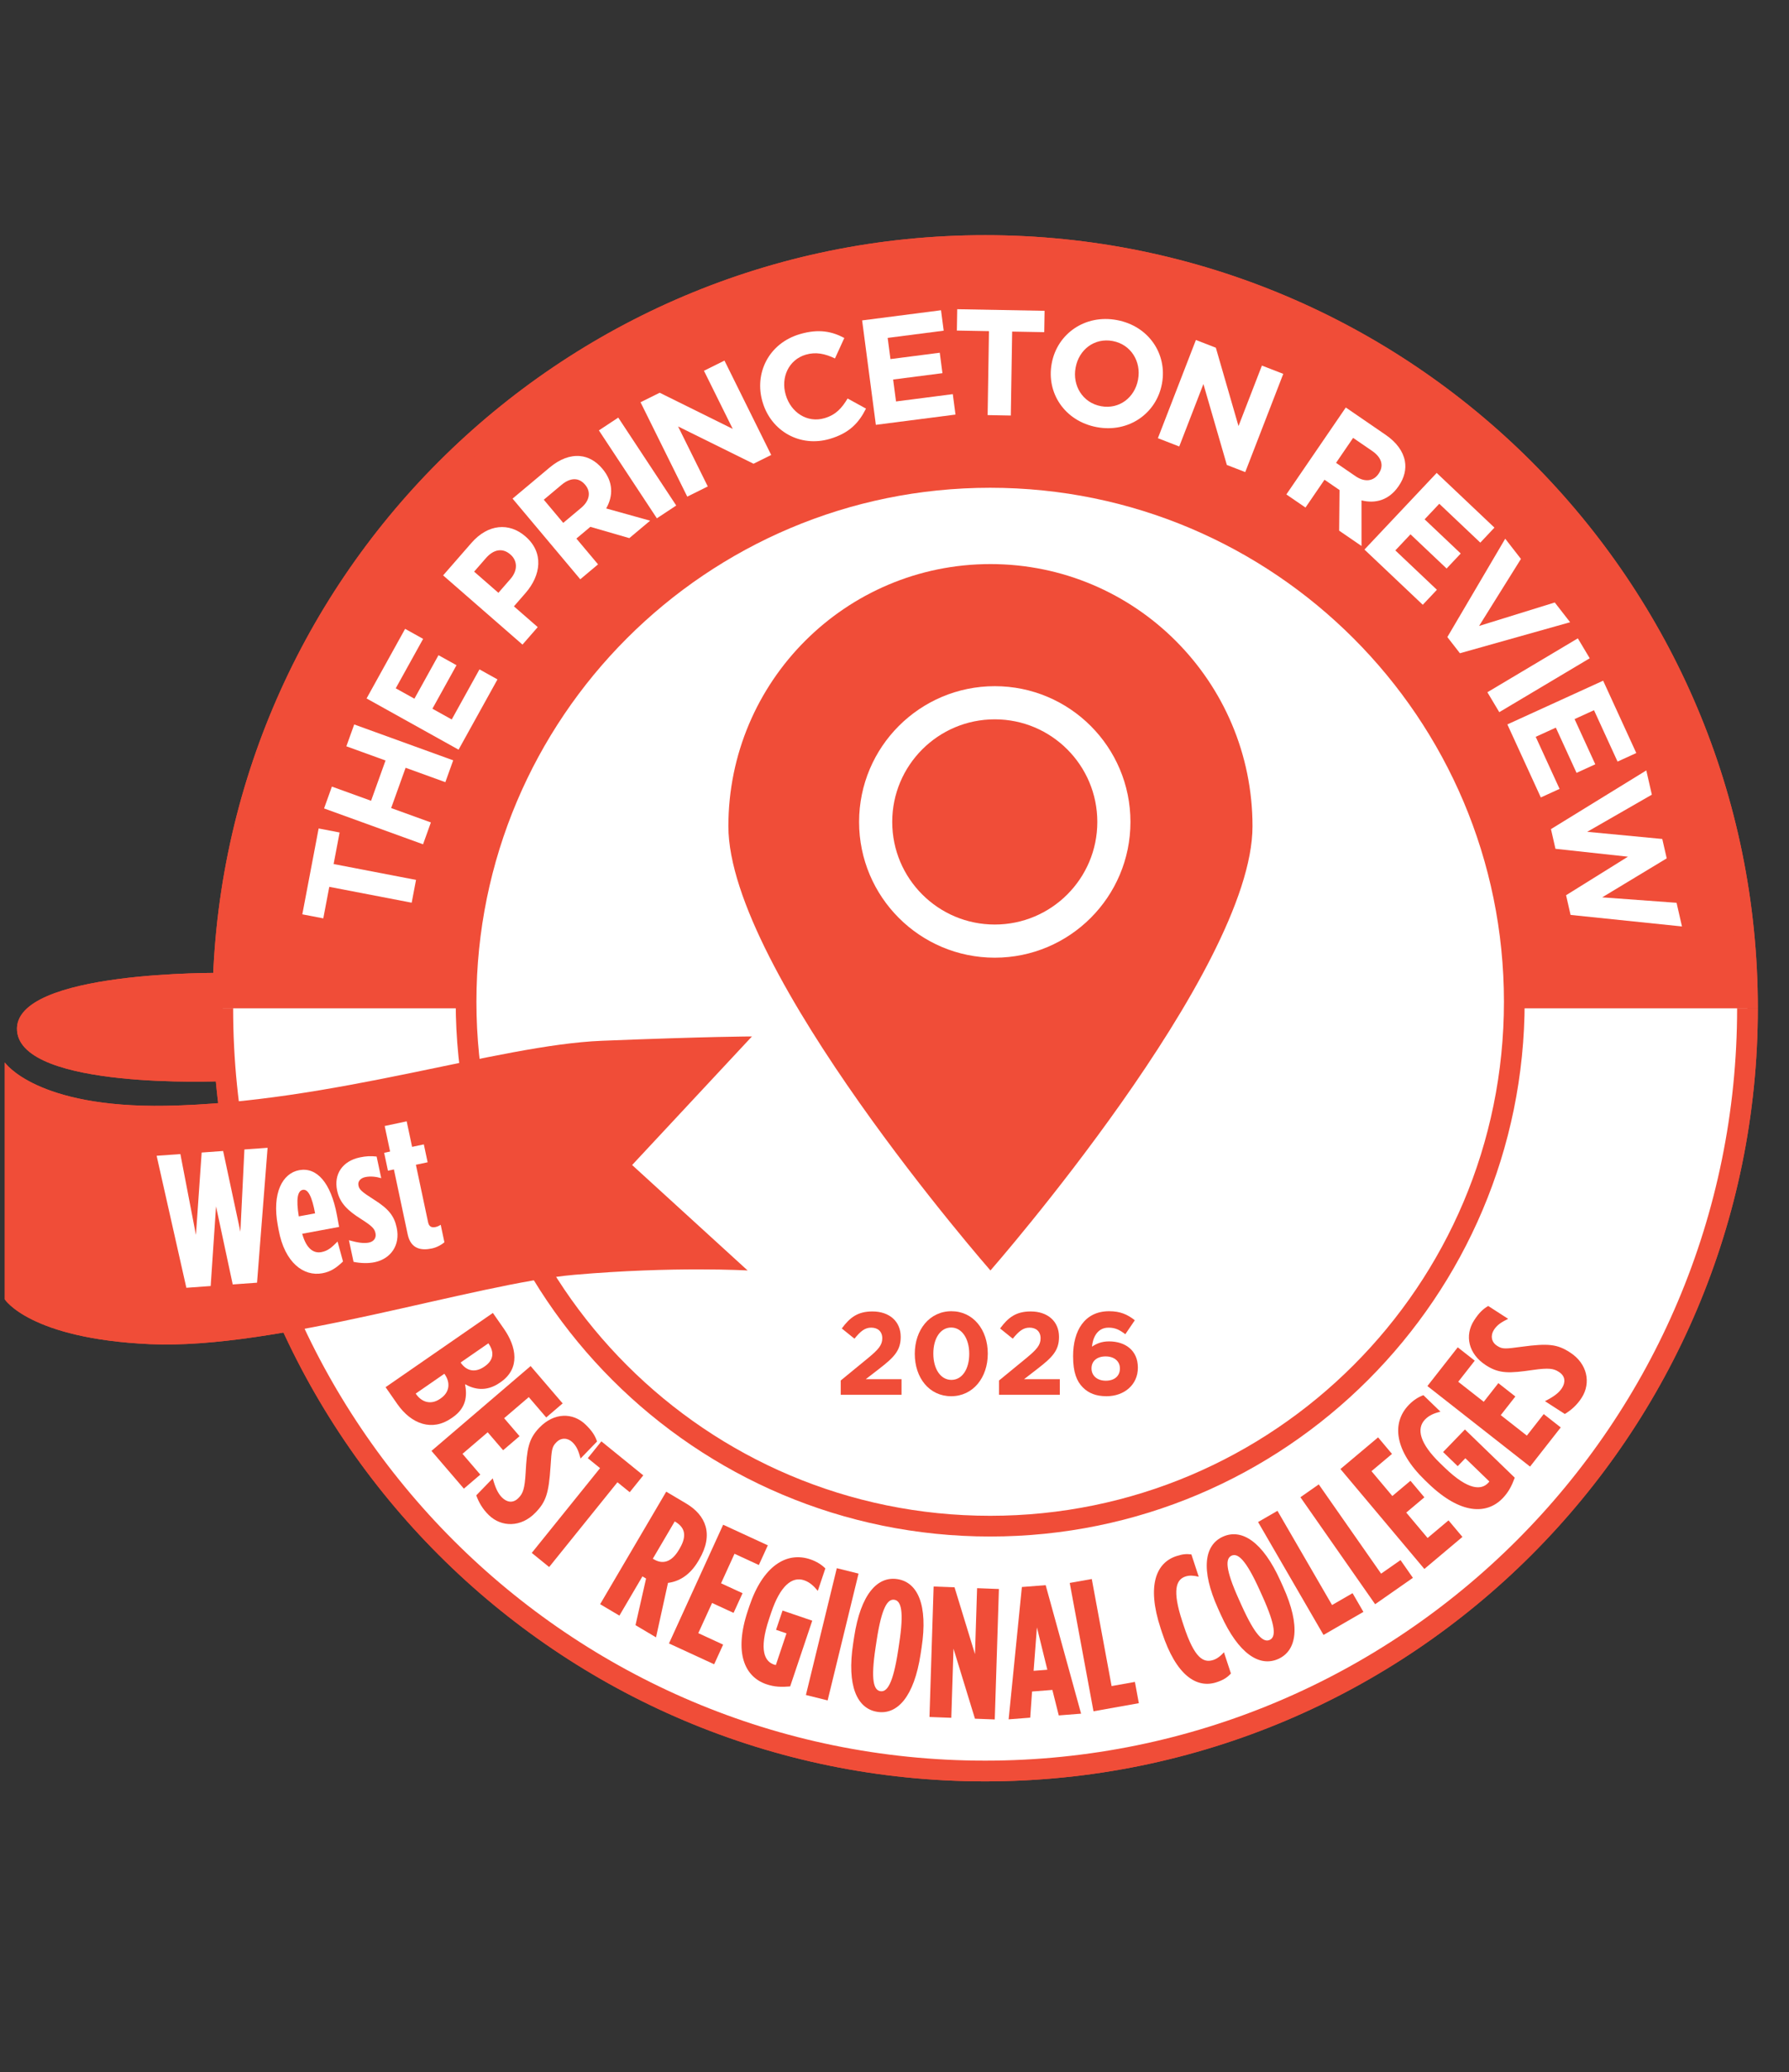 <?xml version="1.0" encoding="UTF-8" standalone="no"?><!DOCTYPE svg PUBLIC "-//W3C//DTD SVG 1.1//EN" "http://www.w3.org/Graphics/SVG/1.1/DTD/svg11.dtd"><svg width="100%" height="100%" viewBox="0 0 900 1042" version="1.1" xmlns="http://www.w3.org/2000/svg" xmlns:xlink="http://www.w3.org/1999/xlink" xml:space="preserve" xmlns:serif="http://www.serif.com/" style="fill-rule:evenodd;clip-rule:evenodd;stroke-miterlimit:2;"><rect x="0" y="0" width="900" height="1042" fill="#333333" stroke="none"/><g><path d="M111.717,489.187c0,0 -105.367,-1.379 -103.142,29.054c2.179,29.779 102.417,25.421 102.417,25.421l0.725,-54.475Z" style="fill:#f04d38;fill-rule:nonzero;"/><path d="M879.108,506.983c0,211.808 -171.704,383.513 -383.517,383.513c-211.804,0 -383.517,-171.704 -383.517,-383.513" style="fill:#fff;fill-rule:nonzero;"/><path d="M879.108,506.983c0,211.808 -171.704,383.513 -383.517,383.513c-211.804,0 -383.517,-171.704 -383.517,-383.513" style="fill:none;stroke:#f04d38;stroke-width:10.42px;"/><path d="M112.075,506.983c0,-211.808 171.713,-383.517 383.517,-383.517c211.812,0 383.517,171.708 383.517,383.517" style="fill:#f04d38;fill-rule:nonzero;"/><path d="M112.075,506.983c0,-211.808 171.713,-383.517 383.517,-383.517c211.812,0 383.517,171.708 383.517,383.517" style="fill:none;stroke:#f04d38;stroke-width:10.42px;"/><path d="M761.804,503.713c0,145.625 -118.046,263.667 -263.667,263.667c-145.621,0 -263.667,-118.042 -263.667,-263.667c-0,-145.621 118.046,-263.663 263.667,-263.663c145.621,0 263.667,118.042 263.667,263.663Z" style="fill:#fff;fill-rule:nonzero;"/><path d="M761.804,503.713c0,145.625 -118.046,263.667 -263.667,263.667c-145.621,0 -263.667,-118.042 -263.667,-263.667c-0,-145.621 118.046,-263.663 263.667,-263.663c145.621,0 263.667,118.042 263.667,263.663Z" style="fill:none;stroke:#f04d38;stroke-width:10.42px;"/><path d="M630.1,415.462c0,72.808 -131.833,223.354 -131.833,223.354c0,0 -131.837,-150.546 -131.837,-223.354c0,-72.813 59.025,-131.833 131.837,-131.833c72.8,0 131.833,59.021 131.833,131.833Z" style="fill:#f04d38;fill-rule:nonzero;"/><path d="M560.367,413.283c0,33.092 -26.833,59.925 -59.921,59.925c-33.096,0 -59.925,-26.833 -59.925,-59.925c0,-33.092 26.829,-59.925 59.925,-59.925c33.088,0 59.921,26.833 59.921,59.925Z" style="fill:none;stroke:#fff;stroke-width:16.67px;"/><path d="M2.4,534.221c0,0 15.629,22.925 80.988,21.792c83.533,-1.454 167.108,-30.596 219.363,-32.688c54.475,-2.179 75.537,-2.179 75.537,-2.179l-60.283,64.65l58.104,53.021c0,0 -37.042,-2.179 -87.162,2.179c-50.117,4.358 -149.625,37.771 -213.546,34.863c-60.383,-2.746 -73,-22.512 -73,-22.512l-0,-119.125Z" style="fill:#f04d38;fill-rule:nonzero;"/><path d="M111.717,489.187c0,0 -105.367,-1.379 -103.142,29.054c2.179,29.779 102.417,25.421 102.417,25.421l0.725,-54.475Z" style="fill:#f04d38;fill-rule:nonzero;"/><path d="M879.108,506.983c0,211.808 -171.704,383.513 -383.517,383.513c-211.804,0 -383.517,-171.704 -383.517,-383.513" style="fill:#fff;fill-rule:nonzero;"/><path d="M879.108,506.983c0,211.808 -171.704,383.513 -383.517,383.513c-211.804,0 -383.517,-171.704 -383.517,-383.513" style="fill:none;stroke:#f04d38;stroke-width:10.42px;"/><path d="M112.075,506.983c0,-211.808 171.713,-383.517 383.517,-383.517c211.812,0 383.517,171.708 383.517,383.517" style="fill:#f04d38;fill-rule:nonzero;"/><path d="M112.075,506.983c0,-211.808 171.713,-383.517 383.517,-383.517c211.812,0 383.517,171.708 383.517,383.517" style="fill:none;stroke:#f04d38;stroke-width:10.42px;"/><path d="M761.804,503.713c0,145.625 -118.046,263.667 -263.667,263.667c-145.621,0 -263.667,-118.042 -263.667,-263.667c-0,-145.621 118.046,-263.663 263.667,-263.663c145.621,0 263.667,118.042 263.667,263.663Z" style="fill:#fff;fill-rule:nonzero;"/><path d="M761.804,503.713c0,145.625 -118.046,263.667 -263.667,263.667c-145.621,0 -263.667,-118.042 -263.667,-263.667c-0,-145.621 118.046,-263.663 263.667,-263.663c145.621,0 263.667,118.042 263.667,263.663Z" style="fill:none;stroke:#f04d38;stroke-width:10.42px;"/><path d="M630.1,415.462c0,72.808 -131.833,223.354 -131.833,223.354c0,0 -131.837,-150.546 -131.837,-223.354c0,-72.813 59.025,-131.833 131.837,-131.833c72.8,0 131.833,59.021 131.833,131.833Z" style="fill:#f04d38;fill-rule:nonzero;"/><path d="M560.367,413.283c0,33.092 -26.833,59.925 -59.921,59.925c-33.096,0 -59.925,-26.833 -59.925,-59.925c0,-33.092 26.829,-59.925 59.925,-59.925c33.088,0 59.921,26.833 59.921,59.925Z" style="fill:none;stroke:#fff;stroke-width:16.67px;"/><path d="M2.4,534.221c0,0 15.629,22.925 80.988,21.792c83.533,-1.454 167.108,-30.596 219.363,-32.688c54.475,-2.179 75.537,-2.179 75.537,-2.179l-60.283,64.65l58.104,53.021c0,0 -37.042,-2.179 -87.162,2.179c-50.117,4.358 -149.625,37.771 -213.546,34.863c-60.383,-2.746 -73,-22.512 -73,-22.512l-0,-119.125Z" style="fill:#f04d38;fill-rule:nonzero;"/><path d="M207.108,453.896l2.183,-11.462l-41.458,-7.979l3.017,-15.858l-10.55,-2.029l-8.213,43.179l10.55,2.029l3.017,-15.854l41.454,7.975Z" style="fill:#fff;fill-rule:nonzero;"/><path d="M212.825,424.529l3.946,-10.983l-19.992,-7.242l7.275,-20.254l19.988,7.242l3.946,-10.983l-49.796,-18.037l-3.946,10.983l19.704,7.137l-7.271,20.254l-19.708,-7.133l-3.942,10.983l49.796,18.033Z" style="fill:#fff;fill-rule:nonzero;"/><path d="M230.692,376.95l19.575,-35.329l-9.058,-5.042l-13.954,25.187l-9.721,-5.408l12.121,-21.875l-9.058,-5.037l-12.117,21.871l-9.392,-5.221l13.775,-24.858l-9.058,-5.042l-19.392,35l46.279,25.754Z" style="fill:#fff;fill-rule:nonzero;"/><path d="M262.846,324.117l7.671,-8.792l-11.975,-10.442l5.825,-6.679c7.821,-8.967 9.308,-20.337 0.071,-28.392l-0.117,-0.1c-8.154,-7.108 -18.833,-6.263 -27.15,3.275l-14.25,16.329l39.925,34.8Zm-12.121,-26.042l-12.204,-10.642l5.929,-6.796c3.833,-4.396 8.337,-5.296 12.271,-1.867l0.117,0.1c3.421,2.983 3.8,7.837 -0.033,12.237l-6.079,6.967Z" style="fill:#fff;fill-rule:nonzero;"/><path d="M291.921,291.271l8.942,-7.5l-10.896,-12.975l7.025,-5.892l19.608,5.675l10.454,-8.767l-22.096,-6.158c3.562,-6.246 3.65,-13.329 -1.846,-19.875l-0.096,-0.117c-3.212,-3.825 -7.108,-5.988 -11.271,-6.35c-4.908,-0.425 -10.133,1.487 -15.3,5.821l-18.583,15.579l34.058,40.558Zm-8.571,-28.358l-9.779,-11.646l8.883,-7.446c4.354,-3.654 8.679,-3.925 11.892,-0.1l0.096,0.117c2.871,3.417 2.321,7.829 -2.033,11.483l-9.058,7.592Z" style="fill:#fff;fill-rule:nonzero;"/><path d="M330.458,260.621l9.738,-6.433l-29.167,-44.208l-9.738,6.433l29.167,44.208Z" style="fill:#fff;fill-rule:nonzero;"/><path d="M345.746,249.717l10.321,-5.121l-14.946,-30.171l37.958,18.754l8.892,-4.412l-23.508,-47.458l-10.317,5.121l14.475,29.221l-36.742,-18.175l-9.642,4.783l23.508,47.458Z" style="fill:#fff;fill-rule:nonzero;"/><path d="M417.487,220.675c9.813,-2.892 14.596,-8.088 18.175,-15.217l-9.25,-5.083c-2.925,4.804 -5.8,8.175 -11.612,9.892c-8.725,2.571 -16.904,-2.908 -19.483,-11.613l-0.042,-0.146c-2.579,-8.704 1.496,-17.633 10.071,-20.163c5.088,-1.5 9.729,-0.5 14.708,1.896l4.696,-10.296c-6.1,-3.25 -12.788,-4.75 -22.383,-1.925c-15.625,4.608 -23.029,19.646 -18.754,34.083l0.046,0.142c4.317,14.583 18.854,22.842 33.829,18.429Z" style="fill:#fff;fill-rule:nonzero;"/><path d="M440.621,213.617l40.058,-5.162l-1.35,-10.275l-28.563,3.679l-1.45,-11.025l24.804,-3.196l-1.35,-10.279l-24.804,3.196l-1.4,-10.65l28.183,-3.633l-1.35,-10.275l-39.683,5.113l6.904,52.508Z" style="fill:#fff;fill-rule:nonzero;"/><path d="M496.846,208.721l11.667,0.217l0.675,-42.212l16.138,0.296l0.171,-10.742l-43.942,-0.808l-0.175,10.742l16.142,0.296l-0.675,42.212Z" style="fill:#fff;fill-rule:nonzero;"/><path d="M551.729,214.767c16.088,3.021 30.037,-6.913 32.792,-21.713l0.029,-0.15c2.754,-14.8 -6.563,-28.942 -22.65,-31.962c-16.088,-3.017 -30.037,6.912 -32.792,21.712l-0.029,0.15c-2.754,14.8 6.563,28.942 22.65,31.963Zm2.113,-10.533c-9.233,-1.733 -14.404,-10.404 -12.742,-19.329l0.029,-0.146c1.658,-8.929 9.421,-15.017 18.658,-13.283c9.233,1.733 14.404,10.404 12.742,19.329l-0.025,0.15c-1.663,8.925 -9.425,15.013 -18.663,13.279Z" style="fill:#fff;fill-rule:nonzero;"/><path d="M582.508,220.337l10.737,4.167l12.158,-31.4l11.796,40.687l9.254,3.587l19.125,-49.387l-10.742,-4.167l-11.775,30.413l-11.4,-39.396l-10.033,-3.892l-19.121,49.387Z" style="fill:#fff;fill-rule:nonzero;"/><path d="M647.133,248.608l9.625,6.6l9.571,-13.987l7.562,5.187l-0.196,20.417l11.25,7.713l-0.008,-22.938c6.971,1.75 13.817,-0.067 18.642,-7.125l0.088,-0.125c2.821,-4.121 3.854,-8.454 3.083,-12.562c-0.908,-4.846 -4.154,-9.362 -9.717,-13.179l-19.996,-13.713l-29.904,43.712Zm25.004,-15.879l8.583,-12.554l9.562,6.558c4.688,3.212 6.112,7.308 3.292,11.429l-0.083,0.125c-2.521,3.688 -6.917,4.342 -11.604,1.125l-9.75,-6.683Z" style="fill:#fff;fill-rule:nonzero;"/><path d="M686.421,276.329l29.338,27.767l7.108,-7.542l-20.913,-19.796l7.629,-8.092l18.162,17.192l7.108,-7.542l-18.163,-17.192l7.371,-7.817l20.642,19.533l7.108,-7.542l-29.058,-27.504l-36.333,38.533Z" style="fill:#fff;fill-rule:nonzero;"/><path d="M728.125,320.333l6.325,8.133l55.433,-15.596l-7.721,-9.933l-38.071,11.8l21.05,-33.696l-7.908,-10.171l-29.108,49.463Z" style="fill:#fff;fill-rule:nonzero;"/><path d="M748.262,348.075l5.988,10.017l45.504,-27.1l-5.987,-10.017l-45.504,27.1Z" style="fill:#fff;fill-rule:nonzero;"/><path d="M758.317,364.25l16.833,36.717l9.429,-4.3l-12,-26.179l10.117,-4.617l10.425,22.733l9.429,-4.3l-10.421,-22.733l9.775,-4.462l11.842,25.833l9.429,-4.3l-16.675,-36.375l-48.183,21.983Z" style="fill:#fff;fill-rule:nonzero;"/><path d="M780.25,416.896l2.262,9.9l36.454,3.967l-31.117,19.375l2.262,9.9l56.046,5.8l-2.721,-11.896l-37.417,-2.737l32.462,-19.604l-2.229,-9.75l-37.767,-3.596l32.517,-18.679l-2.787,-12.192l-47.967,29.512Z" style="fill:#fff;fill-rule:nonzero;"/><path d="M193.983,697.504l5.854,8.412c7.175,10.304 17.642,13.842 27.2,7.229l0.696,-0.479c6.863,-4.746 7.333,-10.796 6.225,-16.654c4.487,2.508 10.571,4.029 17.512,-0.771l0.383,-0.267c10.025,-6.933 7.921,-17.829 1.696,-26.767l-5.596,-8.033l-53.971,37.329Zm37.742,-12.408l13.954,-9.65l0.108,0.15c2.85,4.092 2.742,8.208 -1.962,11.458l-0.154,0.108c-4.7,3.254 -8.992,2.179 -11.842,-1.912l-0.104,-0.154Zm-22.592,15.625l14.417,-9.971l0.158,0.229c2.954,4.242 2.521,9.033 -1.95,12.125l-0.387,0.267c-4.471,3.092 -9.125,1.821 -12.079,-2.421l-0.158,-0.229Z" style="fill:#f04d38;fill-rule:nonzero;"/><path d="M217.067,729.537l16.296,18.988l8.263,-7.067l-8.958,-10.442l12.679,-10.846l7.758,9.037l8.263,-7.071l-7.754,-9.038l12.396,-10.604l8.779,10.229l8.263,-7.067l-16.112,-18.779l-49.871,42.658Z" style="fill:#f04d38;fill-rule:nonzero;"/><path d="M245.908,761.817c6.354,6.183 16.212,6.229 23.396,-1.167l0.133,-0.137c5.221,-5.379 6.642,-9.625 7.537,-23.275c0.537,-8.242 0.658,-9.692 2.813,-11.912l0.133,-0.133c2.479,-2.558 5.833,-2.171 8.083,0.021c2.117,2.058 2.987,4.212 4.067,8.142l8.292,-8.546c-1.004,-2.942 -2.467,-5.279 -5.708,-8.433c-6.421,-6.246 -15.888,-6.171 -23.2,1.363l-0.129,0.133c-5.55,5.721 -6.242,10.938 -6.887,22.604c-0.471,8.175 -1.375,10.433 -3.467,12.588l-0.129,0.133c-2.808,2.892 -5.904,2.104 -8.221,-0.15c-2.183,-2.125 -3.517,-5.258 -4.729,-9.708l-8.296,8.546c1.208,3.396 3.138,6.842 6.313,9.933Z" style="fill:#f04d38;fill-rule:nonzero;"/><path d="M267.513,780.833l8.75,7.1l34.363,-42.629l6.167,5.004l6.825,-8.467l-21.083,-17.1l-6.825,8.467l6.167,5l-34.362,42.625Z" style="fill:#f04d38;fill-rule:nonzero;"/><path d="M301.912,806.617l9.692,5.746l11.587,-19.721l1.829,1.083l-5.317,23.442l10.325,6.121l6.025,-27.383c5.317,-0.662 10.929,-3.654 15.254,-11.008l0.425,-0.729c7.458,-12.692 3.367,-22.308 -6.562,-28.196l-10.008,-5.933l-33.25,56.579Zm26.504,-22.867l11.021,-18.75l0.238,0.138c4.212,2.496 6.454,6.333 2.275,13.446l-0.379,0.646c-3.896,6.629 -8.467,7.3 -12.675,4.804l-0.479,-0.283Z" style="fill:#f04d38;fill-rule:nonzero;"/><path d="M336.546,826.358l22.725,10.475l4.517,-9.892l-12.496,-5.762l6.933,-15.179l10.813,4.988l4.517,-9.892l-10.813,-4.987l6.771,-14.842l12.242,5.646l4.517,-9.892l-22.471,-10.362l-27.254,59.7Z" style="fill:#f04d38;fill-rule:nonzero;"/><path d="M385.513,846.85c4.104,1.4 7.579,1.492 11.996,1.117l11.112,-33.058l-14.946,-5.092l-3.258,9.688l5.246,1.783l-5.346,15.908c-0.558,-0.092 -0.642,-0.121 -0.992,-0.237c-4.371,-1.492 -7.838,-6.829 -2.371,-23.092l1.017,-3.021c4.513,-13.421 10.446,-18.329 16.567,-16.246c2.796,0.954 4.796,2.821 6.879,5.317l3.796,-11.287c-1.825,-1.808 -4.296,-3.446 -7.529,-4.546c-12.063,-4.108 -23.95,3.429 -30.7,23.513l-0.717,2.133c-7.288,21.683 -1.417,33.488 9.246,37.121Z" style="fill:#f04d38;fill-rule:nonzero;"/><path d="M405.433,852.279l10.929,2.717l15.546,-63.763l-10.933,-2.713l-15.542,63.758Z" style="fill:#f04d38;fill-rule:nonzero;"/><path d="M441.321,860.746c10.125,1.6 18.537,-7.604 21.808,-29.012l0.508,-3.338c3.275,-21.408 -1.996,-32.775 -12.117,-34.375c-10.125,-1.6 -18.537,7.608 -21.808,29.013l-0.508,3.337c-3.275,21.408 1.992,32.775 12.117,34.375Zm1.587,-10.379c-3.375,-0.533 -4.946,-5.525 -2.396,-22.208l0.508,-3.337c2.55,-16.679 5.538,-20.954 8.912,-20.421c3.375,0.533 4.946,5.529 2.396,22.208l-0.508,3.337c-2.55,16.683 -5.537,20.954 -8.912,20.421Z" style="fill:#f04d38;fill-rule:nonzero;"/><path d="M467.596,863.329l10.979,0.412l1.104,-34.762l10.796,35.212l9.967,0.379l2.087,-65.592l-10.979,-0.417l-1.058,33.171l-10.292,-33.6l-10.517,-0.4l-2.087,65.596Z" style="fill:#f04d38;fill-rule:nonzero;"/><path d="M507.421,864.521l10.858,-0.85l0.921,-13.146l10.221,-0.8l3.221,12.821l11.229,-0.883l-17.821,-64.617l-11.967,0.937l-6.662,66.538Zm12.562,-24.4l1.663,-21.854l5.242,21.313l-6.904,0.542Z" style="fill:#f04d38;fill-rule:nonzero;"/><path d="M550.108,860.463l22.813,-4.067l-1.979,-10.692l-11.725,2.087l-9.971,-53.833l-11.092,1.975l11.954,64.529Z" style="fill:#f04d38;fill-rule:nonzero;"/><path d="M611.954,845.888c3.075,-0.996 5.3,-2.204 7.292,-4.425l-3.513,-10.687c-1.758,2.046 -3.662,3.35 -5.333,3.887c-4.921,1.592 -9.458,-0.688 -14.879,-17.162l-0.762,-2.317c-5.125,-15.583 -3.104,-20.967 1.642,-22.496c2.021,-0.654 4.012,-0.508 6.646,0.117l-3.692,-11.221c-2.633,-0.329 -4.508,-0.121 -7.496,0.846c-10.017,3.233 -15.171,14.454 -7.967,36.362l0.704,2.138c7.15,21.729 17.517,28.133 27.358,24.958Z" style="fill:#f04d38;fill-rule:nonzero;"/><path d="M643.05,834.158c9.358,-4.183 11.396,-16.492 2.483,-36.229l-1.387,-3.075c-8.913,-19.737 -19.521,-26.396 -28.875,-22.213c-9.358,4.183 -11.396,16.492 -2.483,36.229l1.392,3.075c8.913,19.737 19.517,26.396 28.871,22.213Zm-4.321,-9.567c-3.117,1.392 -7.154,-1.938 -14.1,-17.317l-1.387,-3.075c-6.946,-15.379 -6.767,-20.596 -3.65,-21.988c3.121,-1.396 7.154,1.933 14.1,17.313l1.392,3.075c6.942,15.383 6.767,20.596 3.646,21.992Z" style="fill:#f04d38;fill-rule:nonzero;"/><path d="M665.821,822.083l20.071,-11.592l-5.454,-9.408l-10.317,5.958l-27.462,-47.367l-9.754,5.633l32.917,56.775Z" style="fill:#f04d38;fill-rule:nonzero;"/><path d="M691.792,806.629l19,-13.267l-6.229,-8.917l-9.767,6.821l-31.358,-44.883l-9.233,6.45l37.587,53.796Z" style="fill:#f04d38;fill-rule:nonzero;"/><path d="M716.554,788.9l19.154,-16.104l-6.996,-8.325l-10.533,8.854l-10.733,-12.775l9.117,-7.667l-6.996,-8.325l-9.117,7.662l-10.496,-12.487l10.321,-8.675l-6.996,-8.325l-18.942,15.921l42.217,50.246Z" style="fill:#f04d38;fill-rule:nonzero;"/><path d="M755.9,753.396c3.017,-3.121 4.587,-6.225 6.133,-10.383l-25.071,-24.246l-10.979,11.346l7.346,7.104l3.854,-3.979l12.063,11.667c-0.321,0.463 -0.383,0.529 -0.642,0.792c-3.208,3.321 -9.508,4.167 -21.837,-7.763l-2.292,-2.217c-10.179,-9.842 -12.071,-17.321 -7.575,-21.967c2.054,-2.125 4.596,-3.133 7.737,-3.95l-8.558,-8.275c-2.412,0.875 -4.946,2.408 -7.321,4.867c-8.858,9.154 -7.142,23.15 8.092,37.879l1.617,1.562c16.442,15.904 29.6,15.654 37.433,7.563Z" style="fill:#f04d38;fill-rule:nonzero;"/><path d="M769.729,737.438l15.433,-19.696l-8.558,-6.713l-8.487,10.829l-13.129,-10.296l7.346,-9.375l-8.554,-6.713l-7.35,9.375l-12.833,-10.067l8.312,-10.608l-8.558,-6.713l-15.262,19.475l51.642,40.5Z" style="fill:#f04d38;fill-rule:nonzero;"/><path d="M795.696,702.821c4.792,-7.458 2.883,-17.15 -5.783,-22.738l-0.158,-0.104c-6.3,-4.067 -10.737,-4.621 -24.271,-2.804c-8.175,1.1 -9.621,1.267 -12.221,-0.408l-0.154,-0.104c-2.996,-1.929 -3.279,-5.3 -1.583,-7.942c1.596,-2.487 3.533,-3.762 7.163,-5.596l-10.004,-6.458c-2.679,1.571 -4.679,3.467 -7.125,7.275c-4.842,7.533 -2.892,16.812 5.933,22.504l0.158,0.104c6.696,4.317 11.937,3.962 23.483,2.296c8.096,-1.154 10.483,-0.708 13.004,0.917l0.158,0.1c3.388,2.188 3.229,5.383 1.483,8.1c-1.646,2.562 -4.446,4.492 -8.563,6.562l10.004,6.454c3.087,-1.854 6.079,-4.429 8.475,-8.158Z" style="fill:#f04d38;fill-rule:nonzero;"/><path d="M422.954,701.333l30.579,0l0,-7.85l-18.004,0l6.729,-5.196c7.321,-5.667 10.863,-9.092 10.863,-15.996l0,-0.121c0,-7.733 -5.667,-12.75 -14.229,-12.75c-7.379,0 -11.333,3.012 -15.408,8.558l6.375,5.137c3.071,-3.779 5.254,-5.55 8.446,-5.55c3.246,0 5.546,1.892 5.546,5.371c0,3.425 -2.004,5.671 -7.142,9.921l-13.754,11.275l0,7.2Z" style="fill:#f04d38;fill-rule:nonzero;"/><path d="M478.508,702.046c11.037,0 18.417,-9.387 18.417,-21.371l0,-0.121c0,-11.983 -7.379,-21.25 -18.3,-21.25c-10.979,0 -18.417,9.383 -18.417,21.371l0,0.117c0,11.983 7.258,21.254 18.3,21.254Zm0.117,-8.208c-5.488,0 -9.092,-5.608 -9.092,-13.163l0,-0.121c0,-7.554 3.542,-13.046 8.975,-13.046c5.429,0 9.092,5.667 9.092,13.167l0,0.117c0,7.496 -3.483,13.046 -8.975,13.046Z" style="fill:#f04d38;fill-rule:nonzero;"/><path d="M502.592,701.333l30.579,0l0,-7.85l-18.004,0l6.729,-5.196c7.321,-5.667 10.863,-9.092 10.863,-15.996l0,-0.121c0,-7.733 -5.667,-12.75 -14.225,-12.75c-7.383,0 -11.338,3.012 -15.408,8.558l6.375,5.137c3.071,-3.779 5.254,-5.55 8.442,-5.55c3.246,0 5.55,1.892 5.55,5.371c0,3.425 -2.008,5.671 -7.146,9.921l-13.754,11.275l0,7.2Z" style="fill:#f04d38;fill-rule:nonzero;"/><path d="M556.671,702.046c8.975,0 15.763,-5.846 15.763,-14.288l0,-0.121c0,-8.617 -6.317,-13.162 -14.521,-13.162c-3.779,0 -6.379,1.179 -8.563,2.654c0.296,-3.6 2.125,-9.562 8.325,-9.562c3.542,0 5.725,1.242 8.442,3.308l4.783,-7.025c-3.663,-2.896 -7.321,-4.546 -12.929,-4.546c-12.337,0 -18.125,9.8 -18.125,22.55l0,0.117c0,8.208 1.888,12.633 4.9,15.646c2.892,2.892 6.554,4.429 11.925,4.429Zm-0.354,-7.796c-4.488,0 -7.204,-2.654 -7.204,-6.137l0,-0.121c0,-3.479 2.6,-5.962 7.088,-5.962c4.483,0 7.2,2.542 7.2,6.025l0,0.117c0,3.542 -2.596,6.079 -7.083,6.079Z" style="fill:#f04d38;fill-rule:nonzero;"/><path d="M93.75,647.521l12.238,-0.883l2.692,-40.067l8.396,39.271l12.233,-0.879l5.308,-67.829l-11.662,0.837l-2.021,41.363l-8.683,-40.592l-10.8,0.775l-2.883,41.425l-7.825,-40.654l-11.946,0.858l14.954,66.375Z" style="fill:#fff;fill-rule:nonzero;"/><path d="M170.596,616.917l-1.079,-5.842c-3.075,-16.583 -10.258,-24.317 -19.021,-22.692c-8.388,1.554 -13.754,11.517 -10.75,27.721l0.454,2.45c3.021,16.304 12.525,23.412 21.95,21.667c4.237,-0.788 7.008,-2.667 10.4,-5.925l-2.733,-10.021c-2.879,2.875 -4.783,4.688 -8.175,5.317c-3.675,0.683 -7.479,-1.442 -9.608,-9.233l18.563,-3.442Zm-18.267,-18.637c2.638,-0.492 4.613,3.333 6.183,11.817l-8.196,1.517c-1.471,-8.988 -0.533,-12.863 2.012,-13.333Z" style="fill:#fff;fill-rule:nonzero;"/><path d="M188.575,634.642c7.967,-1.7 12.875,-8.533 11.013,-17.25l-0.042,-0.188c-1.221,-5.717 -3.958,-9.346 -11.425,-14.021c-6.237,-3.958 -7.362,-5.088 -7.762,-6.962l-0.037,-0.188c-0.404,-1.875 0.892,-3.621 3.421,-4.162c2.529,-0.542 5.333,-0.258 8.05,0.533l-2.325,-10.871c-3.008,-0.338 -5.433,-0.213 -8.525,0.45c-8.529,1.825 -13.125,8.296 -11.342,16.633l0.042,0.187c1.362,6.375 5.7,10.15 11.821,14.038c5.783,3.662 6.946,4.983 7.408,7.137l0.038,0.187c0.483,2.25 -0.883,4.108 -3.225,4.608c-2.721,0.583 -5.979,0.004 -10.15,-1.162l2.325,10.871c3.487,0.725 7.437,0.863 10.717,0.158Z" style="fill:#fff;fill-rule:nonzero;"/><path d="M217.371,627.729c2.25,-0.475 4.713,-1.783 6.204,-3.079l-1.871,-8.812c-0.858,0.575 -1.758,0.958 -2.6,1.137c-1.971,0.421 -3.275,-0.183 -3.75,-2.433l-6.129,-28.875l5.904,-1.254l-1.908,-9l-5.908,1.254l-2.725,-12.842l-11.063,2.346l2.725,12.846l-2.996,0.637l1.908,8.996l3,-0.633l6.925,32.621c1.613,7.596 7.033,8.208 12.283,7.092Z" style="fill:#fff;fill-rule:nonzero;"/></g></svg>